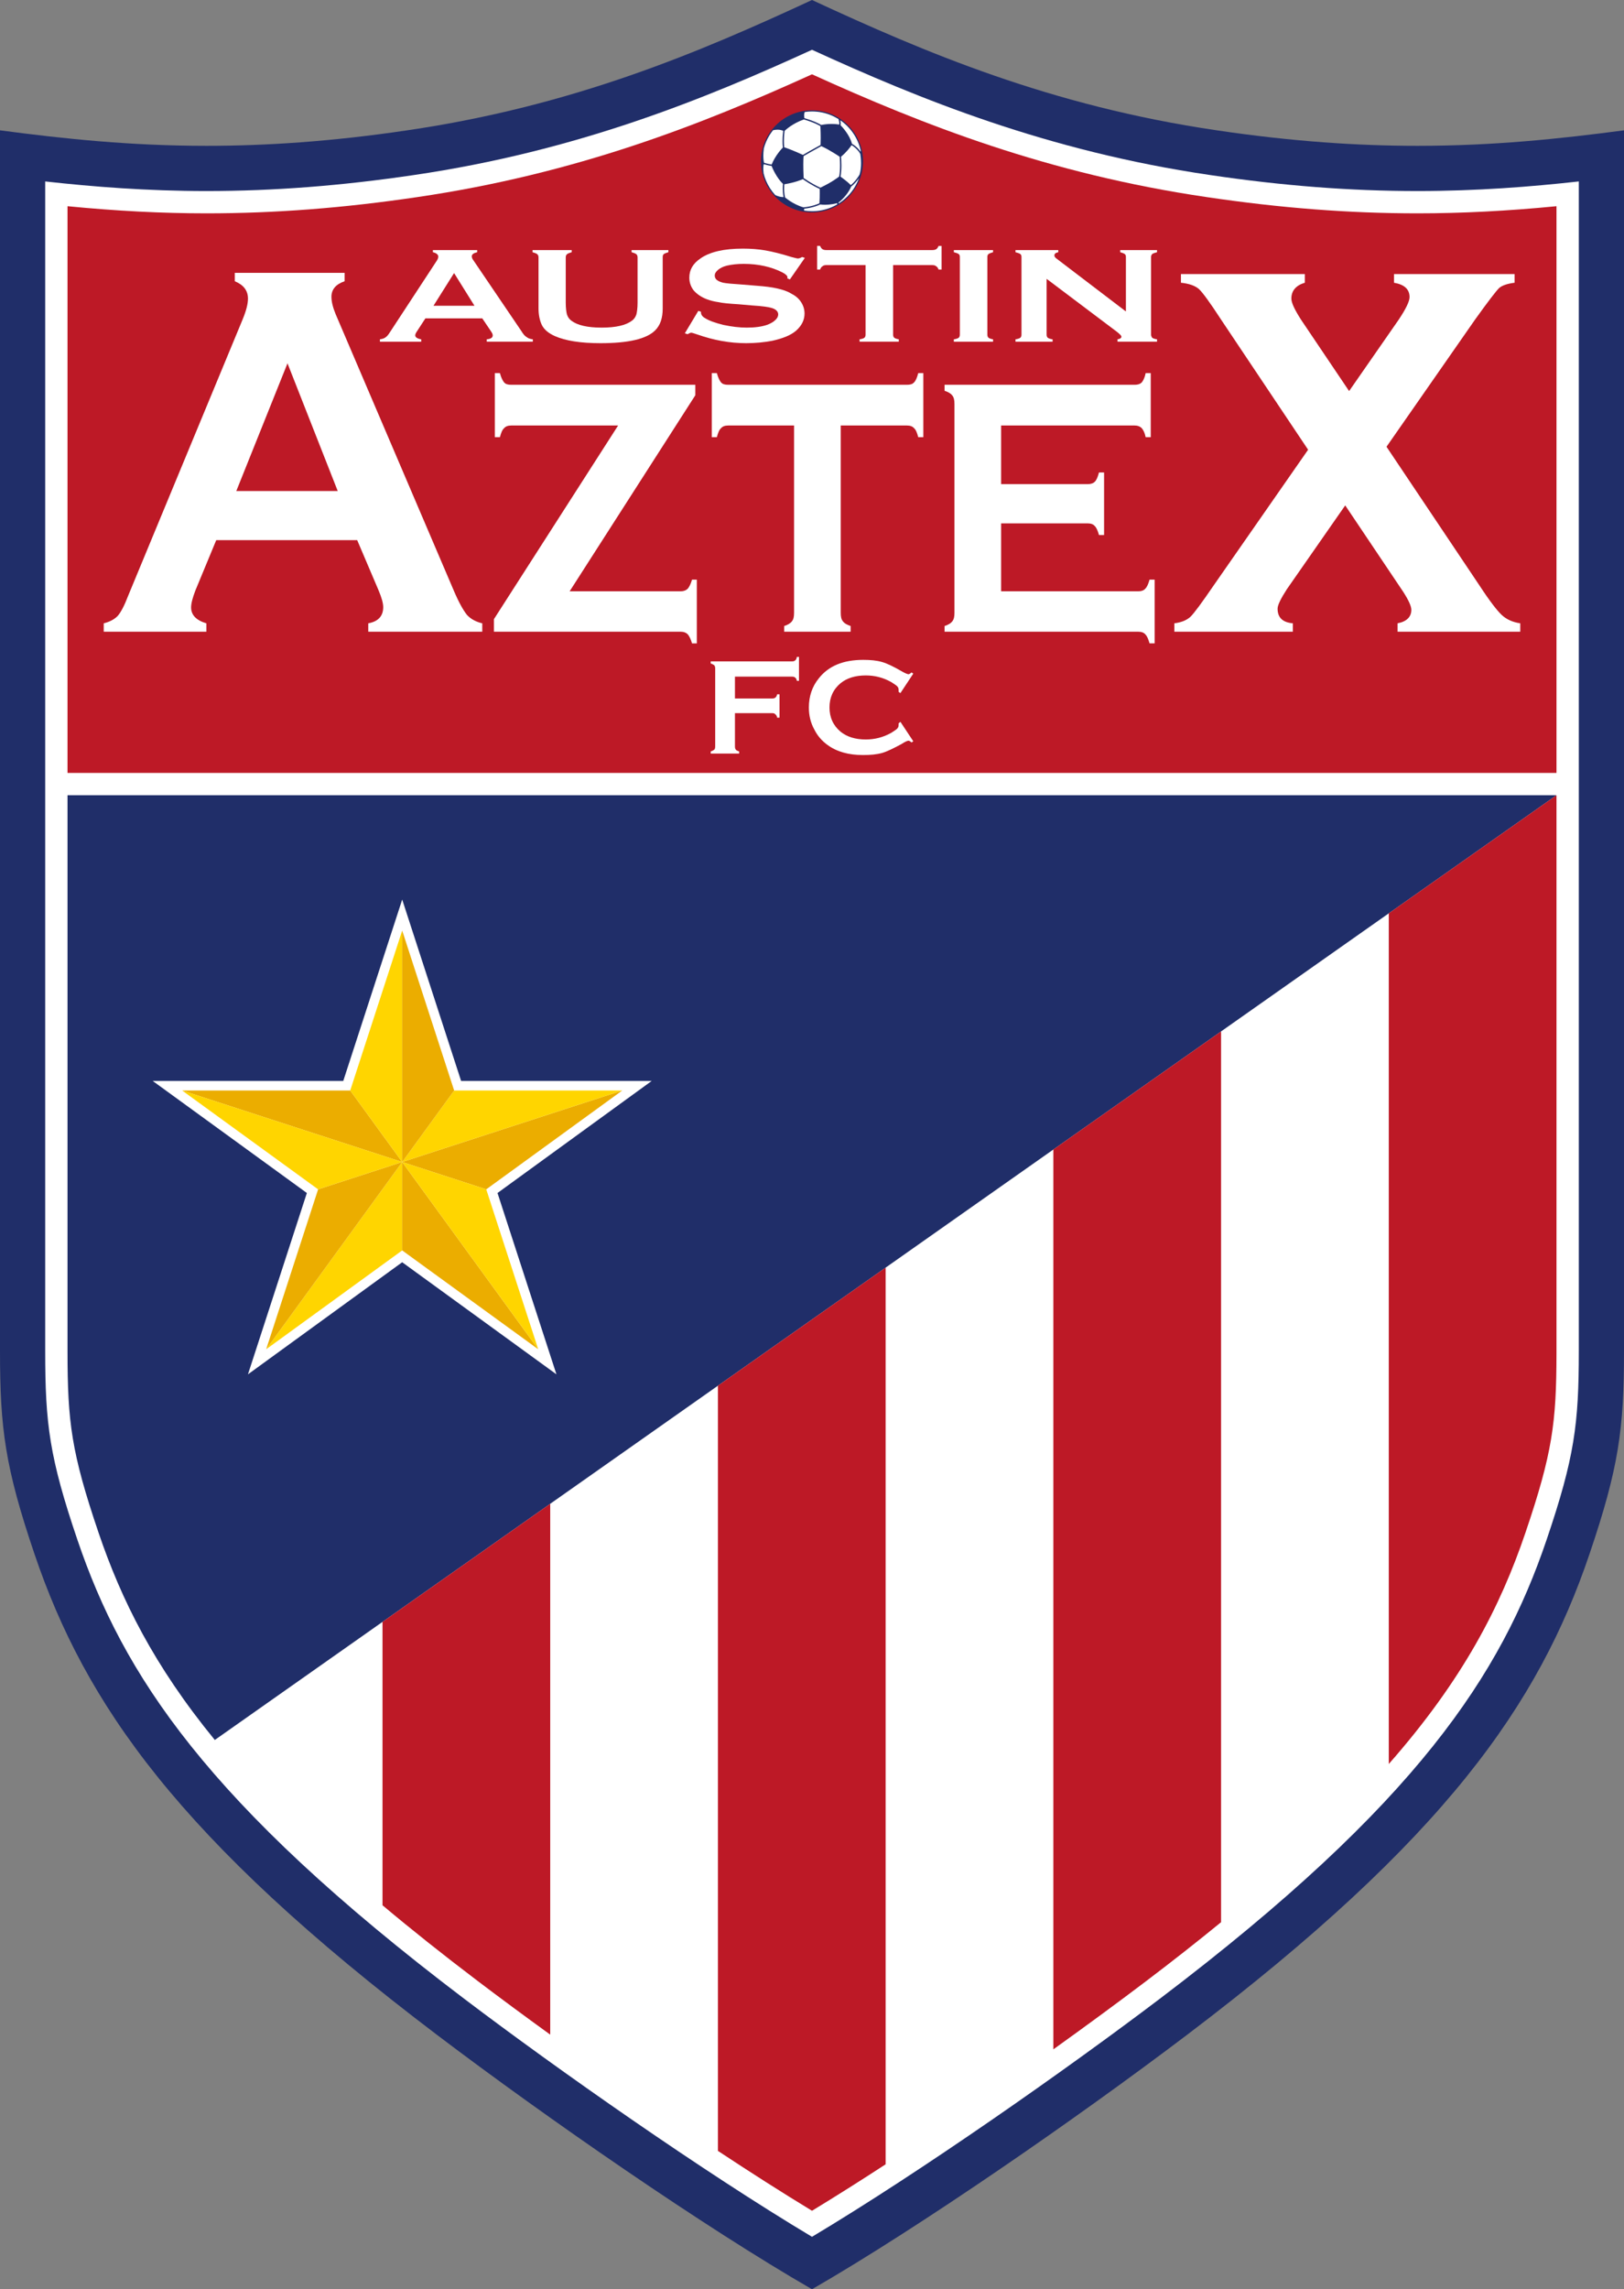 <?xml version="1.0" encoding="utf-8"?>
<!-- Generator: Adobe Illustrator 13.0.0, SVG Export Plug-In . SVG Version: 6.00 Build 14948)  -->
<!DOCTYPE svg PUBLIC "-//W3C//DTD SVG 1.1//EN" "http://www.w3.org/Graphics/SVG/1.1/DTD/svg11.dtd">
<svg version="1.1" id="Ebene_1" xmlns="http://www.w3.org/2000/svg" xmlns:xlink="http://www.w3.org/1999/xlink" x="0px" y="0px"
	 width="401.601px" height="566px" viewBox="0 0 401.601 566" enable-background="new 0 0 401.601 566" xml:space="preserve">
<rect x="0" y="0" width="401.601" height="566" fill="#808080" stroke="none"/>
<path fill="#202E69" d="M200.8,0c27.822,12.903,58.927,26.181,100.102,32.223c18.636,2.766,34.847,3.832,49.609,3.832
	c18.684,0,35.048-1.707,51.09-3.832v301.871c0,19.096-1.262,28.707-8.56,50.21c-12.512,36.865-35.449,70.256-99.524,118.815
	C266.142,523.856,227.43,550.634,200.8,566c-26.63-15.366-65.342-42.144-92.717-62.881c-64.075-48.56-87.013-81.95-99.524-118.815
	C1.262,362.801,0,353.189,0,334.094V32.223c16.042,2.125,32.406,3.832,51.089,3.832c14.763,0,30.975-1.066,49.61-3.832
	C141.874,26.181,172.979,12.903,200.8,0"/>
<path fill="#FFFFFF" d="M200.8,12.308c26.514,12.141,58.077,25.045,98.461,30.971c17.922,2.66,34.686,3.953,51.25,3.953
	c14.688,0,28.065-1.051,39.912-2.373v289.234c0,17.931-1.046,26.225-7.967,46.618c-11.238,33.114-31.813,65.089-95.689,113.497
	c-23.132,17.524-58.877,42.622-85.967,58.824c-27.09-16.202-62.834-41.3-85.965-58.823c-63.879-48.41-84.452-80.384-95.691-113.498
	c-6.921-20.395-7.966-28.688-7.966-46.618V44.859c11.846,1.321,25.224,2.373,39.911,2.373c16.564,0,33.329-1.293,51.233-3.95
	C142.723,37.354,174.287,24.449,200.8,12.308"/>
<path fill="#BD1926" d="M384.906,50.983c-12.156,1.187-23.461,1.765-34.395,1.765c-16.84,0-33.869-1.313-52.061-4.012
	c-39.438-5.788-70.273-17.927-97.65-30.365c-27.377,12.438-58.214,24.578-97.677,30.369c-18.171,2.697-35.194,4.008-52.034,4.008
	c-10.933,0-22.238-0.579-34.394-1.765v140.116h368.211V50.983z"/>
<path fill="#202E69" d="M16.695,196.616v137.478c0,17.496,0.955,25.048,7.674,44.845c5.619,16.557,13.681,32.849,28.749,51.254
	l331.789-233.576H16.695z"/>
<path fill="#BD1926" d="M343.432,225.813v210.323c18.372-20.887,27.584-38.882,33.801-57.198
	c6.647-19.586,7.651-27.194,7.672-44.295V196.617L343.432,225.813z"/>
<path fill="#BD1926" d="M260.485,284.207v222.478c8.367-5.993,16.193-11.754,22.951-16.873c6.641-5.032,12.798-9.878,18.522-14.564
	V255.01L260.485,284.207z"/>
<path fill="#BD1926" d="M177.539,342.602v189.189c8.028,5.304,15.911,10.338,23.262,14.801c5.802-3.522,11.936-7.4,18.21-11.486
	V313.404L177.539,342.602z"/>
<path fill="#BD1926" d="M94.591,400.995v70.066c7.11,5.97,14.938,12.205,23.577,18.752c5.377,4.073,11.434,8.555,17.897,13.234
	V371.799L94.591,400.995z"/>
<path fill="#FFFFFF" d="M112.229,146.047L83,77.673c-0.666-1.628-1.037-3.034-1.037-4.292c0-1.85,1.11-3.107,3.256-3.847v-2.072
	H71.013h-12.95v2.072c2.146,0.888,3.256,2.293,3.256,4.292c0,1.332-0.444,3.034-1.332,5.18L31.72,147.23
	c-0.962,2.516-1.851,4.218-2.665,5.106c-0.814,0.814-1.923,1.406-3.404,1.776v2.072h25.381v-2.072
	c-2.516-0.74-3.773-2.072-3.773-3.921c0-1.037,0.37-2.368,1.036-4.144l5.18-12.506h17.538h17.315l5.328,12.506
	c0.74,1.776,1.11,3.107,1.11,4.07c0,2.22-1.258,3.552-3.7,3.996v2.072h28.193v-2.072c-1.554-0.37-2.812-1.036-3.774-2.072
	C114.597,150.931,113.487,149.006,112.229,146.047z M71.013,121.405h-12.58l12.58-31.375l0.074-0.222l12.432,31.597H71.013z"/>
<path fill="#FFFFFF" d="M170.095,145.529c-0.444,0.444-1.036,0.666-1.776,0.666h-27.453l31.079-48.469v-2.59h-45.508
	c-0.814,0-1.406-0.148-1.776-0.592c-0.37-0.444-0.74-1.184-1.036-2.293h-1.258v15.835h1.258c0.296-1.11,0.592-1.85,1.036-2.22
	c0.37-0.443,0.962-0.666,1.776-0.666h26.417l-30.708,47.876v3.108h46.174c0.74,0,1.332,0.222,1.776,0.667
	c0.37,0.443,0.74,1.184,1.036,2.22h1.184v-15.762h-1.184C170.835,144.345,170.465,145.085,170.095,145.529z"/>
<path fill="#FFFFFF" d="M226.038,94.544c-0.37,0.444-0.962,0.592-1.775,0.592h-44.177c-0.814,0-1.406-0.148-1.776-0.592
	c-0.371-0.443-0.74-1.184-1.037-2.294h-1.258v15.836h1.258c0.296-1.11,0.592-1.85,1.037-2.22c0.37-0.444,0.962-0.666,1.776-0.666
	h16.279v46.322c0,0.962-0.147,1.628-0.518,2.072c-0.369,0.518-1.036,0.888-1.924,1.184v1.406h16.428v-1.406
	c-0.889-0.295-1.554-0.666-1.924-1.184c-0.37-0.444-0.519-1.11-0.519-2.072V105.2h16.354c0.813,0,1.405,0.222,1.775,0.666
	c0.444,0.37,0.74,1.11,1.036,2.22h1.258V92.25h-1.258C226.778,93.36,226.482,94.101,226.038,94.544z"/>
<path fill="#FFFFFF" d="M283.238,145.528c-0.369,0.444-0.962,0.667-1.775,0.667h-33.892v-16.798h21.386
	c0.813,0,1.406,0.222,1.775,0.666c0.444,0.444,0.741,1.184,1.036,2.22h1.258v-15.465h-1.258c-0.295,1.11-0.592,1.85-1.036,2.293
	c-0.369,0.37-0.962,0.592-1.775,0.592h-21.386V105.2h33.003c0.74,0,1.332,0.222,1.776,0.666c0.369,0.444,0.74,1.11,0.962,2.22h1.258
	V92.25h-1.258c-0.222,1.11-0.593,1.851-0.962,2.294c-0.444,0.444-1.036,0.592-1.776,0.592h-46.988v1.48
	c0.889,0.296,1.554,0.666,1.924,1.184c0.37,0.444,0.519,1.11,0.519,2.072v51.65c0,0.962-0.148,1.628-0.519,2.072
	c-0.37,0.518-1.035,0.888-1.924,1.184v1.406h47.877c0.813,0,1.406,0.222,1.775,0.666c0.444,0.444,0.74,1.184,1.036,2.22h1.258
	v-15.762h-1.258C283.978,144.345,283.682,145.085,283.238,145.528z"/>
<path fill="#FFFFFF" d="M371.361,152.041c-1.11-1.036-2.96-3.404-5.477-7.251l-23.013-34.335l21.904-31.449
	c3.182-4.439,5.179-7.029,5.919-7.77c0.74-0.666,2.072-1.11,3.849-1.332v-2.146h-29.822v2.146c2.591,0.444,3.849,1.628,3.849,3.552
	c0,1.036-0.889,2.886-2.664,5.55L333.622,96.69l-11.913-17.686c-1.554-2.442-2.367-4.144-2.367-5.18
	c0-1.924,1.108-3.256,3.329-3.922v-2.146h-30.635v2.146c2.071,0.222,3.478,0.74,4.44,1.554c0.887,0.814,2.737,3.33,5.475,7.547
	l21.533,32.189l-23.383,33.595c-2.886,4.218-4.735,6.733-5.698,7.695c-0.961,0.889-2.293,1.406-3.995,1.628v2.072h29.303v-2.072
	c-2.517-0.222-3.773-1.406-3.773-3.625c0-0.888,0.813-2.516,2.294-4.81l14.43-20.719l14.355,21.385
	c1.332,2.072,1.997,3.552,1.997,4.439c0,1.702-1.109,2.886-3.403,3.33v2.072h30.338v-2.072
	C373.951,153.816,372.47,153.077,371.361,152.041z"/>
<path fill="#FFFFFF" d="M120.369,83.889v0.592h11.396v-0.592c-0.666-0.074-1.11-0.222-1.479-0.518
	c-0.444-0.223-0.888-0.74-1.332-1.48l-11.84-17.464c-0.296-0.37-0.444-0.74-0.444-1.036c0-0.519,0.444-0.814,1.332-1.036v-0.518
	h-5.771h-5.18v0.518c0.888,0.222,1.332,0.592,1.332,1.11c0,0.37-0.222,0.814-0.592,1.332L96.394,82.187
	c-0.37,0.592-0.74,1.036-1.11,1.258c-0.296,0.222-0.74,0.37-1.332,0.444v0.592h10.211v-0.592c-0.962-0.148-1.479-0.518-1.479-0.962
	c0-0.296,0.148-0.592,0.444-1.036l2.072-3.182h7.029h7.03l2.146,3.182c0.296,0.443,0.444,0.74,0.444,1.036
	C121.849,83.445,121.405,83.814,120.369,83.889z M112.229,75.601h-5.032l5.032-7.992l0.074-0.074l5.032,8.066H112.229z"/>
<path fill="#FFFFFF" d="M133.17,63.613v12.654c0,1.554,0.296,2.959,0.814,4.07c0.592,1.184,1.702,2.072,3.182,2.738
	c2.664,1.184,6.438,1.776,11.322,1.776c6.882,0,11.396-1.036,13.542-3.182c1.257-1.258,1.85-3.034,1.85-5.402V63.613
	c0-0.37,0.074-0.666,0.296-0.814c0.222-0.148,0.592-0.296,1.11-0.444v-0.518h-9.102v0.518c0.518,0.148,0.888,0.296,1.11,0.444
	c0.222,0.148,0.37,0.444,0.37,0.814v11.248c0,1.333-0.148,2.294-0.296,2.886c-0.222,0.666-0.592,1.184-1.11,1.554
	c-1.479,1.11-3.921,1.702-7.474,1.702c-3.552,0-5.994-0.592-7.474-1.702c-0.518-0.371-0.888-0.888-1.11-1.554
	c-0.148-0.592-0.296-1.554-0.296-2.886V63.613c0-0.37,0.148-0.666,0.371-0.814c0.222-0.148,0.592-0.296,1.109-0.444v-0.518h-9.693
	v0.518c0.518,0.148,0.888,0.296,1.11,0.444S133.17,63.244,133.17,63.613z"/>
<path fill="#FFFFFF" d="M190.963,84.259c2.664-0.592,4.661-1.406,5.92-2.516c1.406-1.258,2.071-2.665,2.071-4.218
	c0-1.037-0.296-1.998-0.888-2.886s-1.405-1.554-2.442-2.072c-0.962-0.591-2.146-0.962-3.478-1.258
	c-1.258-0.295-3.034-0.518-5.105-0.666l-3.552-0.295c-2.368-0.148-3.922-0.296-4.663-0.444c-1.405-0.37-2.071-0.888-2.071-1.776
	c0-0.518,0.296-0.962,0.814-1.406c0.518-0.443,1.257-0.814,2.146-1.036c1.258-0.296,2.664-0.444,4.218-0.444
	c3.626,0,6.808,0.74,9.473,2.072c0.887,0.444,1.331,0.888,1.331,1.258c0,0.074,0,0.148-0.074,0.222l0.667,0.296l3.699-5.328
	l-0.666-0.222c-0.37,0.222-0.74,0.37-1.109,0.37c-0.148,0-0.666-0.148-1.555-0.37c-2.59-0.814-4.735-1.332-6.438-1.628
	s-3.552-0.444-5.55-0.444c-4.662,0-8.214,0.814-10.508,2.442c-1.85,1.258-2.738,2.812-2.738,4.736c0,1.184,0.37,2.22,1.036,3.107
	c0.814,0.962,1.924,1.702,3.256,2.22c0.962,0.37,1.924,0.592,2.96,0.74c0.962,0.222,2.59,0.37,4.958,0.518l3.405,0.296
	c2.368,0.147,3.921,0.37,4.661,0.592c1.11,0.296,1.702,0.888,1.702,1.628c0,0.444-0.222,0.962-0.739,1.406
	c-0.444,0.444-1.11,0.813-1.851,1.11c-1.405,0.518-3.183,0.74-5.18,0.74c-1.776,0-3.7-0.222-5.772-0.666
	c-2.072-0.518-3.552-1.036-4.587-1.702c-0.666-0.371-0.962-0.888-0.962-1.333v-0.222l-0.666-0.222l-3.33,5.55l0.666,0.222
	c0.37-0.222,0.74-0.37,0.889-0.37c0.222,0,0.666,0.148,1.553,0.444c3.996,1.405,7.992,2.146,12.062,2.146
	C186.82,84.851,188.965,84.629,190.963,84.259z"/>
<path fill="#FFFFFF" d="M231.513,61.616c-0.222,0.148-0.592,0.222-1.11,0.222H204.43c-0.444,0-0.813-0.074-1.035-0.222
	c-0.223-0.148-0.445-0.444-0.593-0.814h-0.739v5.846h0.739c0.147-0.444,0.37-0.666,0.593-0.814c0.222-0.222,0.591-0.296,1.035-0.296
	h9.619v17.167c0,0.37-0.073,0.592-0.295,0.814c-0.223,0.148-0.592,0.296-1.185,0.37v0.592h9.693v-0.592
	c-0.518-0.074-0.887-0.222-1.109-0.37c-0.223-0.222-0.297-0.444-0.297-0.814V65.538h9.546c0.519,0,0.889,0.074,1.11,0.296
	c0.222,0.148,0.444,0.37,0.592,0.814h0.74v-5.846h-0.74C231.958,61.171,231.735,61.468,231.513,61.616z"/>
<path fill="#FFFFFF" d="M245.574,83.889c-0.519-0.074-0.889-0.222-1.11-0.37c-0.222-0.222-0.296-0.444-0.296-0.814V63.54
	c0-0.296,0.074-0.592,0.296-0.74s0.592-0.295,1.11-0.443v-0.519h-9.694v0.519c0.592,0.148,0.962,0.295,1.184,0.443
	s0.297,0.444,0.297,0.74v19.166c0,0.37-0.075,0.592-0.297,0.814c-0.222,0.148-0.592,0.296-1.184,0.37v0.592h9.694V83.889z"/>
<path fill="#FFFFFF" d="M277.022,62.355c0.518,0.148,0.888,0.296,1.11,0.444c0.222,0.148,0.296,0.444,0.296,0.74v13.468
	l-17.094-13.024c-0.444-0.296-0.592-0.592-0.592-0.814c0-0.444,0.296-0.666,0.962-0.814v-0.518h-10.582v0.518
	c0.592,0.148,0.963,0.296,1.185,0.444s0.296,0.444,0.296,0.74v19.166c0,0.37-0.074,0.592-0.296,0.814
	c-0.222,0.148-0.593,0.296-1.185,0.37v0.592h9.177v-0.592c-0.593-0.074-0.963-0.222-1.185-0.37
	c-0.222-0.222-0.296-0.444-0.296-0.814V68.941l17.389,13.098c0.74,0.592,1.11,0.962,1.11,1.184c0,0.37-0.37,0.592-0.961,0.666v0.592
	h9.768v-0.592c-0.593-0.074-0.963-0.222-1.185-0.37c-0.147-0.222-0.296-0.444-0.296-0.814V63.54c0-0.296,0.148-0.592,0.296-0.74
	c0.222-0.148,0.592-0.296,1.185-0.444v-0.518h-9.103V62.355z"/>
<path fill="#FFFFFF" d="M181.746,176.32v8.214c0,0.37,0.074,0.666,0.223,0.814c0.147,0.222,0.443,0.296,0.814,0.444v0.519h-7.03
	v-0.519c0.444-0.148,0.666-0.295,0.888-0.444c0.148-0.148,0.223-0.444,0.223-0.814v-19.239c0-0.37-0.075-0.592-0.223-0.814
	c-0.222-0.148-0.443-0.296-0.888-0.444v-0.518h20.127c0.295,0,0.591-0.074,0.739-0.222c0.223-0.148,0.37-0.444,0.444-0.888h0.518
	v5.92h-0.518c-0.074-0.37-0.222-0.666-0.444-0.814c-0.148-0.148-0.444-0.222-0.739-0.222h-14.134v5.402h9.249
	c0.296,0,0.592-0.074,0.74-0.222c0.223-0.148,0.37-0.444,0.444-0.814h0.592v5.772h-0.592c-0.074-0.444-0.222-0.666-0.444-0.814
	c-0.148-0.223-0.444-0.296-0.74-0.296H181.746z"/>
<path fill="#FFFFFF" d="M222.666,178.466l3.182,4.81l-0.443,0.295c-0.296-0.295-0.592-0.443-0.739-0.443
	c-0.224,0-0.814,0.222-1.702,0.814c-1.925,1.036-3.553,1.85-4.81,2.219c-1.332,0.371-2.887,0.519-4.736,0.519
	c-3.552,0-6.512-0.814-8.807-2.516c-1.331-0.962-2.441-2.22-3.182-3.7c-0.961-1.702-1.405-3.552-1.405-5.549
	c0-2.738,0.813-5.18,2.441-7.178c2.441-3.108,6.068-4.588,11.026-4.588c1.775,0,3.33,0.147,4.588,0.518
	c1.331,0.37,2.959,1.184,4.884,2.294c0.888,0.518,1.479,0.739,1.702,0.739c0.147,0,0.443-0.148,0.739-0.443l0.443,0.295l-3.182,4.81
	l-0.443-0.296v-0.444c0-0.37-0.074-0.666-0.37-0.962s-0.814-0.592-1.48-1.036c-1.997-1.11-4.069-1.628-6.289-1.628
	c-2.59,0-4.662,0.666-6.217,1.924c-1.85,1.554-2.736,3.552-2.736,5.994c0,2.441,0.887,4.439,2.736,5.994
	c1.555,1.258,3.627,1.924,6.217,1.924c2.22,0,4.292-0.518,6.289-1.628c0.666-0.444,1.185-0.74,1.48-1.036
	c0.296-0.295,0.37-0.592,0.37-0.961v-0.371L222.666,178.466z"/>
<polygon fill="#FFFFFF" points="161.17,267.247 114.025,267.247 99.46,222.409 84.887,267.247 37.752,267.247 75.884,294.959 
	61.32,339.793 99.459,312.081 137.603,339.794 123.028,294.959 "/>
<polygon fill="#EBAD00" points="99.459,287.3 120.246,294.055 153.885,269.614 99.459,287.298 "/>
<polygon fill="#EBAD00" points="99.457,287.299 99.457,287.299 99.457,287.299 "/>
<rect x="99.457" y="287.299" fill="#EBAD00" width="0" height="0"/>
<rect x="99.458" y="287.298" fill="#EBAD00" width="0" height="0.003"/>
<rect x="99.457" y="287.296" fill="#EBAD00" width="0.003" height="0.005"/>
<polygon fill="#EBAD00" points="99.459,287.302 99.459,287.3 99.457,287.299 "/>
<polygon fill="#FFD500" points="99.459,287.298 153.885,269.614 112.306,269.614 99.459,287.295 "/>
<polygon fill="#EBAD00" points="99.457,287.299 99.457,287.299 99.457,287.299 "/>
<polygon fill="#FFD500" points="99.457,287.299 99.457,287.299 99.457,287.299 65.821,333.597 99.459,309.155 99.459,287.302 "/>
<polygon fill="#EBAD00" points="99.459,309.155 133.1,333.597 99.459,287.302 "/>
<polygon fill="#FFD500" points="99.459,287.3 99.459,287.302 133.1,333.597 120.246,294.055 "/>
<polygon fill="#EBAD00" points="78.666,294.055 65.821,333.597 99.457,287.299 "/>
<polygon fill="#EBAD00" points="99.457,287.299 86.606,269.614 45.035,269.614 99.457,287.299 "/>
<polygon fill="#FFD500" points="99.459,287.295 99.459,230.068 86.606,269.614 99.457,287.299 "/>
<polygon fill="#FFD500" points="99.457,287.299 45.035,269.614 78.666,294.055 99.457,287.299 "/>
<polygon fill="#EBAD00" points="112.306,269.614 99.459,230.068 99.459,287.295 "/>
<path fill="#202E69" d="M200.8,27.272c6.97,0,12.619,5.65,12.619,12.618c0,6.969-5.649,12.619-12.619,12.619
	s-12.619-5.65-12.619-12.619C188.181,32.922,193.831,27.272,200.8,27.272"/>
<path fill="#FFFFFF" d="M194.011,32.495c-0.017,0.129-0.04,0.318-0.063,0.553c-0.048,0.467-0.094,1.116-0.094,1.834
	c0,0.489,0.022,1.01,0.079,1.529c0.455,0.153,2.343,0.812,4.62,1.89c0.414-0.242,2.413-1.406,4.366-2.462
	c0.023-0.593,0.034-1.186,0.034-1.74c0-0.837-0.021-1.589-0.043-2.131c-0.015-0.381-0.029-0.657-0.037-0.788
	c-0.04-0.025-0.095-0.058-0.169-0.1c-0.164-0.094-0.415-0.229-0.758-0.39c-0.678-0.318-1.717-0.74-3.157-1.152
	c-2.775,0.964-4.488,2.549-4.759,2.811C194.028,32.383,194.021,32.432,194.011,32.495z"/>
<path fill="#FFFFFF" d="M207.515,43.651c0.171-0.867,0.223-1.884,0.223-2.771c0-0.616-0.025-1.168-0.05-1.567
	c-0.016-0.266-0.032-0.461-0.04-0.562c-0.07-0.047-0.193-0.13-0.36-0.24c-0.27-0.178-0.652-0.425-1.104-0.701
	c-0.882-0.542-2.024-1.197-3.092-1.677c-1.635,0.883-3.308,1.847-4.049,2.277c-0.146,0.085-0.256,0.148-0.321,0.188
	c-0.002,0.007-0.003,0.014-0.003,0.022c-0.008,0.073-0.018,0.189-0.028,0.358c-0.021,0.337-0.043,0.882-0.043,1.709
	c0,0.811,0.021,1.894,0.082,3.316c0.007,0.005,0.013,0.01,0.021,0.015c0.058,0.041,0.142,0.102,0.251,0.177
	c0.218,0.151,0.534,0.364,0.923,0.609c0.762,0.48,1.805,1.087,2.943,1.601c2.72-1.287,4.278-2.463,4.621-2.734
	C207.499,43.664,207.507,43.657,207.515,43.651z"/>
<path fill="#FFFFFF" d="M202.718,47.82c0-0.36-0.005-0.665-0.01-0.88c-0.002-0.099-0.004-0.177-0.006-0.234
	c-2.051-0.93-3.771-2.136-4.159-2.416c-0.396,0.179-2.037,0.865-4.582,1.267c-0.006,0.048-0.013,0.11-0.02,0.186
	c-0.018,0.201-0.036,0.493-0.036,0.85c0,0.592,0.05,1.365,0.229,2.212c0.012,0.01,0.026,0.022,0.044,0.037
	c0.056,0.048,0.142,0.118,0.252,0.206c0.221,0.174,0.545,0.415,0.954,0.68c0.813,0.527,1.96,1.149,3.305,1.54
	c2.221-0.217,3.605-0.837,3.941-1.003C202.701,49.416,202.718,48.516,202.718,47.82z"/>
<path fill="#FFFFFF" d="M207.027,50.225c-0.472,0.127-1.644,0.4-3.009,0.401c-0.387,0-0.789-0.023-1.195-0.076
	c-0.276,0.14-1.681,0.802-3.979,1.044v0.475c0.643,0.103,1.296,0.155,1.957,0.155c1.665,0,3.28-0.326,4.801-0.969
	c0.492-0.208,0.968-0.449,1.426-0.717V50.225z"/>
<path fill="#FFFFFF" d="M191.76,48.247c0.027,0.014,0.068,0.033,0.121,0.057c0.105,0.048,0.259,0.111,0.444,0.176
	c0.371,0.128,0.875,0.255,1.396,0.255c0.017,0,0.032-0.001,0.05-0.001c-0.162-0.819-0.207-1.564-0.207-2.141
	c0-0.552,0.041-0.951,0.063-1.121c-1.644-1.575-2.623-3.941-2.82-4.445c-0.849-0.123-1.572-0.333-1.927-0.447
	c-0.011,0.03-0.021,0.066-0.031,0.109c-0.047,0.185-0.097,0.494-0.096,0.969c-0.001,0.302,0.02,0.67,0.072,1.117v0.001l-0.018,0.002
	c0.156,0.651,0.366,1.291,0.629,1.913c0.553,1.308,1.319,2.497,2.28,3.542l0.004-0.006C191.721,48.227,191.733,48.234,191.76,48.247
	z"/>
<path fill="#FFFFFF" d="M210.493,46.119c-0.891,2.128-2.746,3.664-3.123,3.963v0.248c0.774-0.488,1.494-1.062,2.151-1.719
	c1.132-1.132,2.021-2.452,2.643-3.92c0.094-0.22,0.179-0.441,0.259-0.667C212.005,44.629,211.327,45.492,210.493,46.119z"/>
<path fill="#FFFFFF" d="M207.851,30.945c0.398,0.408,2.253,2.375,2.833,4.599c1.154,0.691,1.812,1.492,2.13,1.97l0.034-0.206
	l0.014,0.002c-0.161-0.758-0.393-1.5-0.698-2.219c-0.621-1.468-1.511-2.788-2.643-3.92c-0.537-0.537-1.116-1.018-1.732-1.442
	c0.057,0.234,0.11,0.529,0.11,0.812C207.899,30.679,207.887,30.816,207.851,30.945z"/>
<path fill="#FFFFFF" d="M212.535,43.219c0.016-0.025,0.026-0.044,0.033-0.056c0.28-0.951,0.367-1.955,0.366-2.82
	c0-0.987-0.111-1.792-0.166-2.129c-0.013-0.074-0.021-0.125-0.026-0.15c-0.004-0.009-0.009-0.019-0.017-0.034
	c-0.019-0.035-0.047-0.087-0.087-0.154c-0.079-0.133-0.204-0.324-0.384-0.546c-0.341-0.421-0.875-0.958-1.665-1.445
	c-0.286,0.422-1.222,1.725-2.601,2.847c0.023,0.272,0.09,1.123,0.09,2.15c0,0.884-0.049,1.898-0.219,2.79
	c0.177,0.126,0.591,0.428,1.048,0.786c0.542,0.427,1.135,0.921,1.474,1.318C211.5,44.899,212.342,43.547,212.535,43.219z"/>
<path fill="#FFFFFF" d="M188.762,38.485c0,0.936,0.115,1.539,0.165,1.75c0.002,0,0.003,0.001,0.005,0.001
	c0.11,0.037,0.271,0.087,0.47,0.143c0.367,0.102,0.867,0.223,1.419,0.304c0.907-2.243,2.455-3.881,2.777-4.208
	c-0.063-0.544-0.085-1.087-0.085-1.594c0.001-1.197,0.126-2.195,0.173-2.525c-0.06-0.031-0.15-0.073-0.271-0.116
	c-0.249-0.088-0.625-0.179-1.128-0.179c-0.323,0-0.699,0.037-1.127,0.138c-0.704,0.879-1.282,1.848-1.724,2.891
	c-0.235,0.555-0.427,1.124-0.577,1.703l0.018,0.002C188.792,37.44,188.762,38.007,188.762,38.485z"/>
<path fill="#FFFFFF" d="M198.849,28.542c0,0.297,0.048,0.551,0.077,0.68c2.555,0.736,3.861,1.5,4.148,1.679
	c0.946-0.192,1.824-0.253,2.554-0.253c0.926,0,1.614,0.097,1.907,0.146c0.016-0.075,0.022-0.162,0.022-0.254
	c0.001-0.382-0.125-0.843-0.187-1.044c-0.008-0.022-0.014-0.04-0.019-0.055c-0.557-0.349-1.141-0.655-1.752-0.913
	c-1.521-0.644-3.136-0.97-4.801-0.97c-0.604,0-1.199,0.043-1.787,0.128C198.89,27.966,198.849,28.27,198.849,28.542z"/>
</svg>
